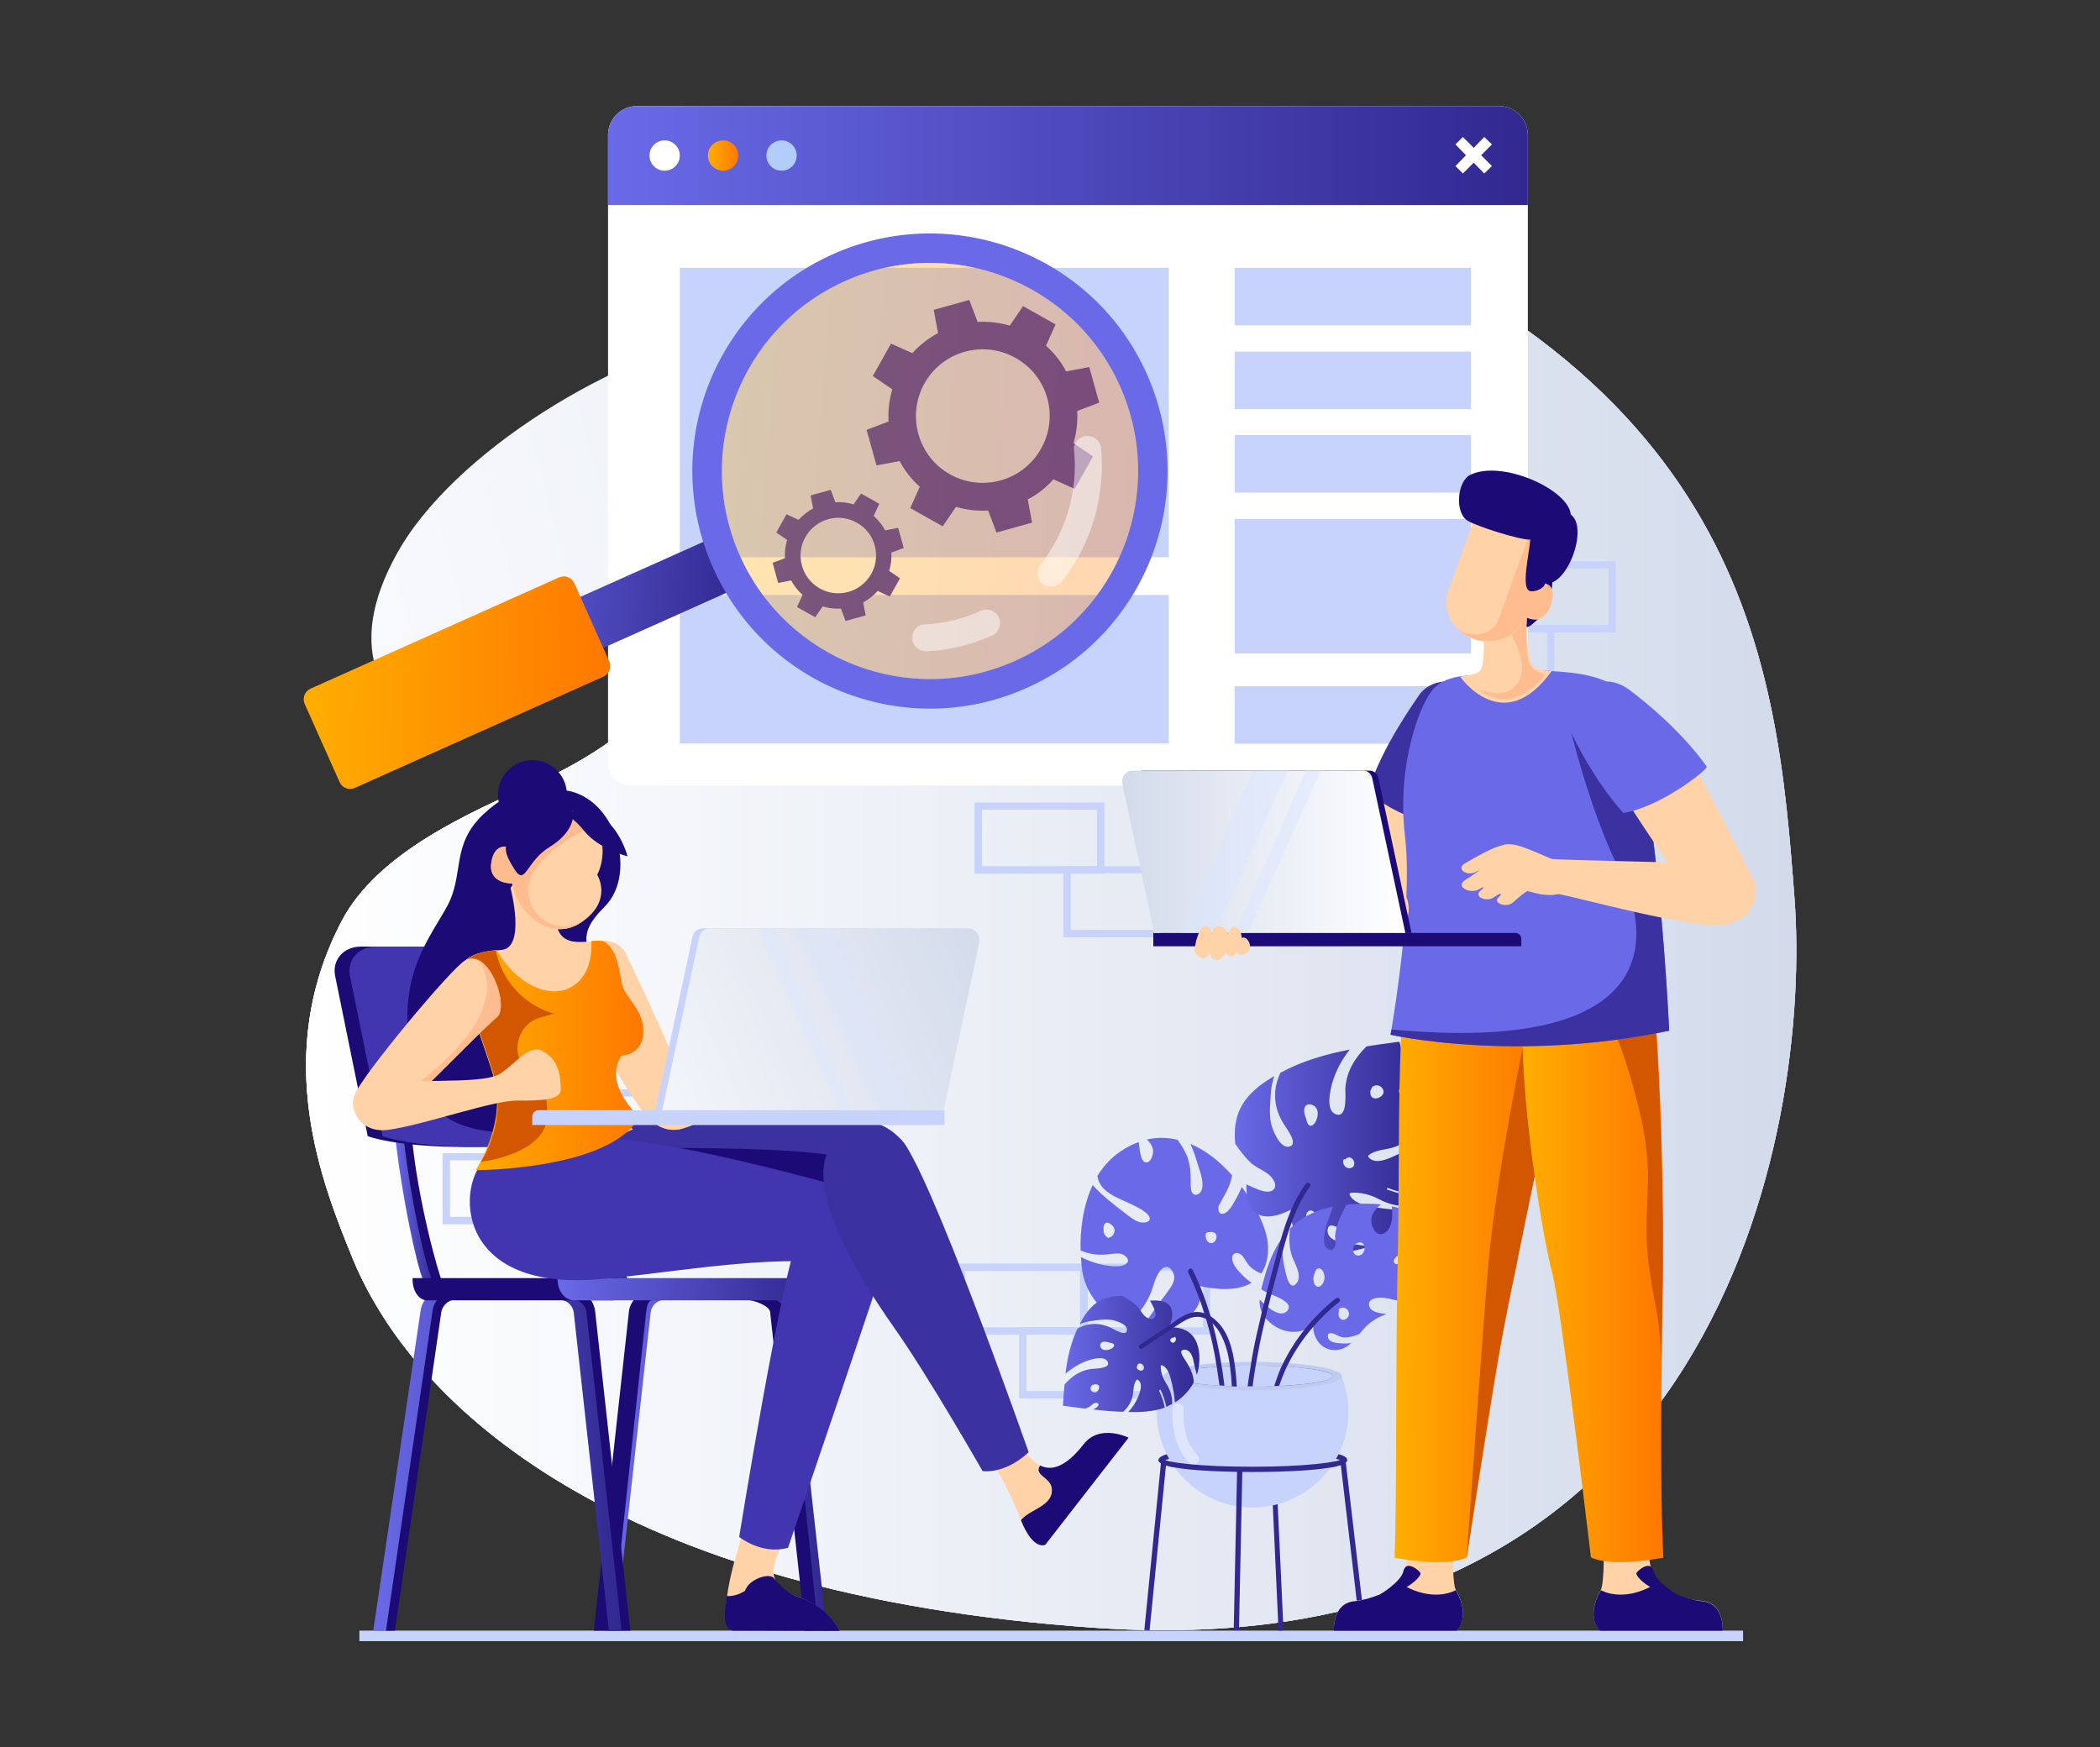 <?xml version="1.0" encoding="utf-8"?>
<!-- Generator: Adobe Illustrator 24.1.0, SVG Export Plug-In . SVG Version: 6.00 Build 0)  -->
<svg version="1.1" id="Layer_1" xmlns="http://www.w3.org/2000/svg" xmlns:xlink="http://www.w3.org/1999/xlink" x="0px" y="0px"
	 width="679px" height="565px" viewBox="0 0 679 565" style="enable-background:new 0 0 679 565;" xml:space="preserve">
<rect x="0" y="0" width="679" height="565" fill="#333333" stroke="none"/>
<style type="text/css">
	.st0{fill:url(#SVGID_1_);}
	.st1{fill:url(#SVGID_5_);}
	.st2{fill:#C8D3FB;}
	.st3{fill:#312890;}
	.st4{fill:#BFCBF1;}
	.st5{fill:#835F59;}
	.st6{opacity:0.42;fill:#FFFFFF;}
	.st7{fill:#6A6AE8;}
	.st8{fill:url(#SVGID_9_);}
	.st9{fill:url(#SVGID_10_);}
	.st10{fill:url(#SVGID_11_);}
	.st11{fill:#1C0A75;}
	.st12{fill:url(#SVGID_12_);}
	.st13{fill:url(#SVGID_13_);}
	.st14{fill:url(#SVGID_14_);}
	.st15{fill:#4135B0;}
	.st16{fill:url(#SVGID_15_);}
	.st17{fill:#3B31A1;}
	.st18{fill:#1C0A76;}
	.st19{fill:#FFD2A7;}
	.st20{fill:url(#SVGID_16_);}
	.st21{fill:#D35600;}
	.st22{fill:#FFBC8E;}
	.st23{fill:url(#SVGID_17_);}
	.st24{opacity:0.34;fill:#DAE7FF;}
	.st25{fill:#FFFFFF;}
	.st26{fill:url(#SVGID_18_);}
	.st27{fill:#B2CDFA;}
	.st28{fill:url(#SVGID_19_);}
	.st29{fill:url(#SVGID_20_);}
	.st30{fill:url(#SVGID_21_);}
	.st31{fill:url(#SVGID_22_);}
	.st32{opacity:0.5;fill:#DAE7FF;}
	.st33{fill:url(#SVGID_23_);}
	.st34{fill:url(#SVGID_24_);}
	.st35{opacity:0.3;fill:url(#SVGID_25_);}
	.st36{opacity:0.5;}
</style>
<g>
	<g>
		<g>
			<linearGradient id="SVGID_1_" gradientUnits="userSpaceOnUse" x1="91.421" y1="378.666" x2="771.252" y2="165.289">
				<stop  offset="0" style="stop-color:#FFFFFF"/>
				<stop  offset="1" style="stop-color:#D3DBEB"/>
			</linearGradient>
			<path class="st0" d="M110.5,297.8c-23,43.8-6.1,85.4,3.3,108.6c19.4,47.9,84.5,109.3,240.6,120c201,13.8,231.5-160.9,225.8-236.2
				c-5.7-75.3-14.4-174-179.3-228.9C235.9,6.4,300.6,197.1,173.7,253C151.1,263,122,275.9,110.5,297.8z"/>
			<g>
				<defs>
					<path id="SVGID_2_" d="M110.5,297.8c-23,43.8-6.1,85.4,3.3,108.6c19.4,47.9,84.5,109.3,240.6,120
						c201,13.8,231.5-160.9,225.8-236.2c-5.7-75.3-14.4-174-179.3-228.9C235.9,6.4,300.6,197.1,173.7,253
						C151.1,263,122,275.9,110.5,297.8z"/>
				</defs>
				<linearGradient id="SVGID_3_" gradientUnits="userSpaceOnUse" x1="98.951" y1="289.341" x2="580.84" y2="289.341">
					<stop  offset="0" style="stop-color:#FFFFFF"/>
					<stop  offset="1" style="stop-color:#D3DBEB"/>
				</linearGradient>
				<use xlink:href="#SVGID_2_"  style="overflow:visible;fill:url(#SVGID_3_);"/>
				<clipPath id="SVGID_4_">
					<use xlink:href="#SVGID_2_"  style="overflow:visible;"/>
				</clipPath>
			</g>
			<linearGradient id="SVGID_5_" gradientUnits="userSpaceOnUse" x1="15.407" y1="215.103" x2="636.497" y2="45.394">
				<stop  offset="0" style="stop-color:#FFFFFF"/>
				<stop  offset="1" style="stop-color:#D3DBEB"/>
			</linearGradient>
			<path class="st1" d="M122.4,218.4c1.9,4.5,6.1,7.6,10.9,8c18.9,1.8,46.1-6.1,74.2-41.5c31.4-39.5,65.9-80.3,32.1-77.1
				c-33.8,3.2-89.5,35.2-109.8,68.7C117.5,197.1,119.2,210.8,122.4,218.4z"/>
			<g>
				<defs>
					<path id="SVGID_6_" d="M110.5,297.8c-23,43.8-6.1,85.4,3.3,108.6c19.4,47.9,84.5,109.3,240.6,120
						c201,13.8,231.5-160.9,225.8-236.2c-5.7-75.3-14.4-174-179.3-228.9C235.9,6.4,300.6,197.1,173.7,253
						C151.1,263,122,275.9,110.5,297.8z"/>
				</defs>
				<linearGradient id="SVGID_7_" gradientUnits="userSpaceOnUse" x1="98.951" y1="289.341" x2="580.84" y2="289.341">
					<stop  offset="0" style="stop-color:#FFFFFF"/>
					<stop  offset="1" style="stop-color:#D3DBEB"/>
				</linearGradient>
				<use xlink:href="#SVGID_6_"  style="overflow:visible;fill:url(#SVGID_7_);"/>
				<clipPath id="SVGID_8_">
					<use xlink:href="#SVGID_6_"  style="overflow:visible;"/>
				</clipPath>
			</g>
		</g>
		<g>
			<rect x="116.2" y="527.3" class="st2" width="447.4" height="3.4"/>
		</g>
		<g>
			<g>
				<g>
					<g>
						<path class="st2" d="M213.8,375.3h-42v-23h42V375.3z M174.2,372.9h37.3v-18.3h-37.3V372.9z"/>
					</g>
					<g>
						<path class="st2" d="M185.1,395.9h-42v-23h42V395.9z M145.5,393.5h37.3v-18.3h-37.3V393.5z"/>
					</g>
				</g>
				<g>
					<g>
						<path class="st2" d="M317.5,177.4h-42v-23h42V177.4z M277.8,175.1h37.3v-18.3h-37.3V175.1z"/>
					</g>
				</g>
				<g>
					<g>
						<path class="st2" d="M391.3,431.6h-42v-23h42V431.6z M351.7,429.2h37.3V411h-37.3V429.2z"/>
					</g>
					<g>
						<path class="st2" d="M351.6,431.6h-42v-23h42V431.6z M312,429.2h37.2V411H312V429.2z"/>
					</g>
					<g>
						<path class="st2" d="M371.5,452.2h-42v-23h42V452.2z M331.9,449.8h37.3v-18.3h-37.3V449.8z"/>
					</g>
				</g>
			</g>
			<g>
				<g>
					<g>
						<path class="st2" d="M357.1,282.5h-42v-23h42V282.5z M317.5,280.1h37.2v-18.3h-37.2V280.1z"/>
					</g>
					<g>
						<path class="st2" d="M385.8,303.1h-42v-23h42V303.1z M346.2,300.7h37.3v-18.3h-37.3V300.7z"/>
					</g>
				</g>
				<g>
					<g>
						<path class="st2" d="M522.4,204.5h-42v-23h42V204.5z M482.8,202.1h37.3v-18.3h-37.3V202.1z"/>
					</g>
					<g>
						<path class="st2" d="M482.8,204.5h-42v-23h42V204.5z M443.2,202.1h37.2v-18.3h-37.2V202.1z"/>
					</g>
					<g>
						<path class="st2" d="M502.6,225.1h-42v-23h42V225.1z M463,222.7h37.3v-18.3H463V222.7z"/>
					</g>
				</g>
			</g>
		</g>
	</g>
	<g>
		<polygon class="st3" points="413.4,527.3 415,527.2 412.6,475.1 411,475.2 		"/>
		<path class="st3" d="M374.6,472.1c0-3.6,23.3-3.9,30.5-3.9c7.1,0,30.5,0.3,30.5,3.9c0,3.6-23.3,3.9-30.5,3.9
			C397.9,476,374.6,475.7,374.6,472.1z M405,470c-15.7,0-25.9,1.2-28.4,2.2c2.5,1,12.7,2.2,28.4,2.2c15.7,0,25.9-1.2,28.4-2.2
			C430.9,471.1,420.7,470,405,470z"/>
		<path class="st2" d="M433.8,445c1.4,3.6,2.2,7.5,2.2,11.5c0,17.1-13.9,31-31,31c-17.1,0-31-13.9-31-31c0-4.1,0.8-8,2.2-11.5H433.8
			z"/>
		<path class="st4" d="M376.3,445c0,2.5,12.9,4.6,28.8,4.6c15.9,0,28.8-2,28.8-4.6c0-2.5-12.9-4.6-28.8-4.6
			C389.2,440.4,376.3,442.5,376.3,445z"/>
		<path class="st5" d="M379.1,445c0,1.9,11.6,3.4,25.9,3.4c14.3,0,25.9-1.5,25.9-3.4c0-1.9-11.6-3.4-25.9-3.4
			C390.7,441.6,379.1,443.1,379.1,445z"/>
		<path class="st6" d="M379.1,455.5c0.1-2.3,3.7-2.3,3.6,0c-0.2,5.5,0.5,11,4.5,15.1c1.6,1.7-0.9,4.2-2.6,2.6
			C380,468.3,378.9,461.9,379.1,455.5z"/>
		<path class="st3" d="M405,476c7.1,0,30.5-0.3,30.5-3.9h-1.7c0-0.2,0.1-0.3,0.1-0.3c-1,1-11.6,2.5-28.9,2.5
			c-17.3,0-27.8-1.4-28.9-2.5c0,0,0.1,0.1,0.1,0.3h-1.7C374.6,475.7,397.9,476,405,476z"/>
		<polygon class="st3" points="439.8,527.2 441.5,527.1 435.1,472.6 433.4,472.7 		"/>
		<polygon class="st3" points="371.7,527.2 377.1,472.9 375.4,472.8 370,527.1 		"/>
		<polygon class="st3" points="400.6,527.2 401.7,475.2 400,475.1 398.9,527.2 		"/>
		<path class="st2" d="M379.1,445c0,1.4,6.2,2.5,15.2,3.1c0.5,0,1.1,0.1,1.6,0.1c0.8,0,1.5,0.1,2.3,0.1c0.5,0,1,0,1.6,0.1
			c1.2,0,2.4,0,3.6,0c0.5,0,1.1,0,1.6,0h0c2.4,0,4.7,0,6.9-0.1c0.6,0,1.1,0,1.6-0.1c10.1-0.5,17.4-1.7,17.4-3.2
			c0-1.3-6.1-2.5-14.8-3.1c-0.6,0-1.1-0.1-1.7-0.1c-2.6-0.1-5.4-0.2-8.4-0.2h-1.6c-1.8,0-3.5,0-5.2,0.1c-0.5,0-1,0-1.6,0.1
			c-0.9,0-1.7,0.1-2.6,0.1c-0.5,0-1.1,0.1-1.6,0.1C384.9,442.5,379.1,443.7,379.1,445z"/>
		<g>
			<g>
				<g>
					<path class="st7" d="M404.7,414.8c-1.1-0.7-2.2-1.6-3-2.5c-1.3-1.3-3.4-3.5-3.3-5.5c0-1.7,1.7-2,2.9-1.1c1,0.9,1.5,2.2,2.3,3.2
						c1,1.3,2.6,2.3,4.2,2.9c2.2-3.2,2.6-7.6,1.9-11.4c-0.9-4.4-3.8-10.7-8.2-16.6c-0.6,1.6-1.4,3.1-2,4.1c-0.8,1.4-2.1,4-3.7,4.5
						c-1.7,0.6-2-1-1.8-2.2c0-0.1,0-0.1,0-0.2c0,0,0,0,0,0c0-0.1,0.1-0.2,0.1-0.3c0-0.1,0.1-0.2,0.2-0.2c0.9-1.8,2-3.5,2.8-5.3
						c0.6-1.4,1-2.7,1.3-4.1c-3.8-4.3-8.4-8.1-13.5-10.2c1,2.2,1.8,4.6,2.4,6.7c0.7,2.2,2.5,6.8,0.8,9c-0.5,0.6-1.4,1-2.1,0.6
						c-1.2-0.7-1-3-1-4.1c0-2.6-0.1-4.9-0.9-7.4c-0.7-2.2-2-4.2-3.3-6.1c-3.2-0.8-6.6-0.9-10-0.1c1,0.9,1.8,2,2,3.3
						c0.2,1.2-0.5,4-2.1,4.1c-2.1,0.1-2.2-4.7-2.5-6.6c-1.9,0.7-3.8,1.6-5.7,2.9c-3.3,2.2-5.8,5-7.7,8.1c0,0.1,0.1,0.1,0.1,0.2
						c0.7,5.3,7.4,7.1,11.5,9.2c1.2,0.6,5.9,2.8,5.3,4.7c-0.3,1-2,1-2.8,0.9c-2-0.4-3.8-2-5.4-3.2c-3.6-2.8-7.2-5.5-10.2-8.9
						c-3.3,7.1-4.1,15.2-3.9,21.3c0.1,0,0.2-0.1,0.4,0c2.3,1,5,1.4,7.5,1.2c1.6-0.1,3.3-0.5,4.9-0.3c1.4,0.2,3.5,1.9,2,3.2
						c-1.3,1.2-4.2,0.9-5.8,0.7c-3.2-0.4-6.1-1.4-8.9-2.8c0.1,1.8,0.3,3.3,0.4,4.4c0.9,5.9,4.5,11.3,9.4,14.6c1.6,1.1,3.5,2,5.3,2.6
						c3.6-3.1,6.4-6.6,8-11.4c0.6-1.9,2-7.1,4.7-7c1.2,0.1,2,1.6,2.3,2.6c0.4,1.8-0.7,3.5-1.7,4.9c-1.4,2-3,3.9-4.4,6
						c-1.4,2-2.8,4-4.2,5.9c3.4,0.5,7,0.2,10.3-0.8c5.2-1.6,10.6-7,7.8-12.5C392.8,416.9,399.7,417.8,404.7,414.8z M358.9,400.1
						c-0.1,0-0.2,0-0.2,0c-0.1,0.2-0.4,0.3-0.6,0.1c-0.1-0.1-0.1-0.2-0.2-0.2c-0.6-0.3-0.9-1.1-1.1-1.7c0-0.1,0-0.3,0.1-0.3
						c-0.1-0.3-0.1-0.7-0.1-1c0-0.8,0.4-1.7,1.3-1.6c1.1,0.2,2.2,1.3,2.3,2.4C360.4,398.7,359.8,399.8,358.9,400.1z M392.8,401.4
						c-0.6,0.7-1.5,0.8-2.2,0.2c-0.7-0.7-0.9-1.8-0.7-2.7c0-0.2,0.1-0.2,0.3-0.3c0,0,0,0,0,0c0.8-0.3,1.9-0.4,2.7,0.2
						C393.6,399.5,393.4,400.7,392.8,401.4z"/>
				</g>
			</g>
		</g>
		<g>
			<g>
				<linearGradient id="SVGID_9_" gradientUnits="userSpaceOnUse" x1="399.051" y1="371.142" x2="458.913" y2="371.142">
					<stop  offset="0" style="stop-color:#6A6AE8"/>
					<stop  offset="1" style="stop-color:#312890"/>
				</linearGradient>
				<path class="st8" d="M448.9,384.2c2.8,1.1,5.8,1.8,8.7,2.1c1.7-5.7,1.4-11.9,0.8-17.9c-2.1,2.1-4.4,4-7.3,5.3
					c-2.4,1.1-6.5,3-8.6,0.5c-0.1-0.2-0.2-0.5,0-0.6c2.3-1.9,5.4-1.7,8.1-2.6c2.7-0.9,5.6-2.7,7.5-5c-0.1-0.5-0.1-1-0.2-1.5
					c-0.6-4.4-1.3-8.8-2.2-13.1c0,0.1-0.1,0.2-0.1,0.2c-0.4,0.8-1.1,2.4-2.1,2.5c-0.9,0.1-1.3-0.9-1.1-1.7c0.3-1.1,1.3-2,1.8-3
					c0.3-0.6,0.5-1.3,0.7-1.9c-0.7-3.4-1.5-6.9-2.3-10.3c-0.1-0.3-0.3-0.3-0.5-0.3c-3.4,0.5-6.9,0.9-10.3,1.5
					c-3.7,3.7-6.4,8-6.8,13.4c-0.1,1.5,0.8,9.6-2.8,8.6c-3.9-1-2-8.3-1.3-10.7c1.2-3.8,3.1-7.2,5.5-10.3c-7.8,1.5-15.4,3.7-22.4,7.5
					c-2.6,5.5-2.3,11.2,1.1,16.6c0.7,1.2,5.1,6.7,1.6,7.3c-2.9,0.5-5.2-5.3-5.7-7.4c-0.7-3.2-0.3-6.5-0.1-9.8c0.1-2,0.5-3.8,1.1-5.6
					c-0.1,0-0.2,0.1-0.2,0.1c-5.3,3.1-10.3,7.2-11.9,13.4c-0.7,2.7-0.8,5.6-0.5,8.4c1.4,2,2.8,3.9,4.5,5.6c1.7,1.8,3.8,2.5,5.8,3.9
					c1.4,0.9,3.9,3.9,1.8,5.5c-1.7,1.2-4.9-0.3-6.5-1c-0.7-0.3-1.3-0.6-2-0.9c-0.3,16.8,14.3,8.1,14.3,8.2
					c-0.1,15.4,15.6,15.5,25.2,11.9c-1-0.2-1.9-0.4-2.9-0.5c-1.9-0.3-3.9-0.4-5.8-0.8c-2.1-0.4-5-1.7-4.5-4.4
					c0.4-2.3,3.3-0.4,4.4,0.2c3.8,2.1,8.1,4,12.5,3.7c0.5-0.3,0.9-0.6,1.4-0.9c3.3-2.4,6.1-5.5,8.1-9c-3.7-0.1-7.4-0.4-11.1-1
					c-2.7-0.5-6.9-1.2-8.2-4c-0.1-0.3,0-0.6,0.4-0.7c3.2-0.2,6.3,0.6,9.1,2.1c3.4,1.8,6.9,2.5,10.5,2.1c0.4-0.9,0.8-1.8,1.1-2.8
					c0-0.1,0-0.1,0.1-0.2c-3-0.4-5.9-1.1-8.7-2.1C448.2,384.9,448.4,384,448.9,384.2z M443.1,352.7c0-0.2,0.1-0.2,0.2-0.3
					c0.1-0.7,0.6-1.3,1.5-1.4c2-0.3,3.5,2.1,1.8,3.5c-0.7,0.5-1.6,0.9-2.4,0.6C443.1,354.8,443,353.7,443.1,352.7z M424.3,393.9
					c-0.6,0.5-1.4,0.6-2.1,0.1c-0.3-0.2-0.1-0.5,0.1-0.6c0-0.6,0.2-1.2,0.6-1.6c0.6-0.6,1.5-0.4,2,0.2
					C425.2,392.7,424.8,393.4,424.3,393.9z M426,360.9c-0.2,1-0.7,2.5-1.7,3c-1.2,0.6-1.7-0.9-1.9-1.8c0-0.1,0-0.1,0-0.2
					c-0.5-1-0.8-2.2-0.7-3.2c0.2-1.6,1.7-2,3-1.2C426,358.2,426.2,359.7,426,360.9z M437.6,377.2c-0.5,0.6-1.4,0.7-2.1,0.4
					c-0.9-0.4-1.3-1.4-1.2-2.3c0-0.4,0.4-0.5,0.7-0.4c0.6-0.7,1.5-0.9,2.2-0.2C437.8,375.2,438.2,376.4,437.6,377.2z"/>
			</g>
		</g>
		<g>
			<g>
				<linearGradient id="SVGID_10_" gradientUnits="userSpaceOnUse" x1="343.732" y1="437.856" x2="387.943" y2="437.856">
					<stop  offset="0" style="stop-color:#6A6AE8"/>
					<stop  offset="1" style="stop-color:#312890"/>
				</linearGradient>
				<path class="st9" d="M374.8,449.8c0.8,1.7,1.5,3.5,1.8,5.4c-3.7,1.3-7.8,1.5-11.8,1.4c1.3-1.4,2.4-3,3.2-4.9
					c0.6-1.6,1.7-4.3-0.1-5.5c-0.1-0.1-0.3-0.1-0.4,0c-1.2,1.6-0.9,3.5-1.3,5.3c-0.4,1.8-1.5,3.7-3,5c-0.3,0-0.7,0-1,0
					c-2.9-0.1-5.9-0.4-8.8-0.7c0.1,0,0.1-0.1,0.2-0.1c0.5-0.3,1.5-0.8,1.6-1.4c0.1-0.6-0.7-0.8-1.2-0.6c-0.7,0.2-1.2,0.9-1.9,1.3
					c-0.4,0.2-0.8,0.4-1.3,0.5c-2.3-0.3-4.6-0.6-6.9-0.9c-0.2,0-0.2-0.2-0.2-0.3c0.1-2.2,0.3-4.4,0.5-6.6c2.3-2.6,5-4.5,8.5-5
					c1-0.2,6.4,0,5.5-2.2c-0.9-2.4-5.6-0.9-7.1-0.3c-2.5,0.9-4.6,2.4-6.6,4c0.6-5,1.7-10,3.9-14.6c3.5-1.9,7.3-2,11.1-0.1
					c0.8,0.4,4.7,2.9,4.9,0.6c0.2-1.9-3.7-3.1-5.2-3.3c-2.2-0.3-4.3,0.1-6.5,0.4c-1.3,0.2-2.5,0.5-3.6,1c0-0.1,0.1-0.1,0.1-0.2
					c1.8-3.5,4.3-6.9,8.3-8.2c1.8-0.6,3.7-0.8,5.5-0.7c1.4,0.8,2.7,1.6,3.9,2.6c1.2,1,1.9,2.2,2.8,3.4c0.7,0.9,2.8,2.3,3.7,0.8
					c0.7-1.1-0.4-3.1-0.9-4.1c-0.2-0.4-0.4-0.8-0.7-1.2c11.1-1,6.1,8.7,6.1,8.7c10.2-0.8,11,9.1,9.1,15.3c-0.2-0.6-0.3-1.2-0.5-1.8
					c-0.3-1.2-0.5-2.4-0.8-3.6c-0.4-1.3-1.4-3.1-3.1-2.7c-1.5,0.3-0.1,2.1,0.3,2.8c1.5,2.3,3,4.9,3.1,7.7c-0.2,0.3-0.3,0.6-0.5,0.9
					c-1.4,2.2-3.3,4.2-5.6,5.6c-0.2-2.3-0.6-4.7-1.2-7c-0.4-1.7-1.1-4.3-3-5c-0.2-0.1-0.4,0-0.4,0.3c0,2,0.7,3.9,1.8,5.6
					c1.3,2.1,2,4.2,1.9,6.6c-0.6,0.3-1.2,0.6-1.8,0.9c0,0-0.1,0-0.1,0c-0.4-1.9-1-3.7-1.8-5.4C375.2,449.3,374.7,449.5,374.8,449.8z
					 M353.7,447.7c-0.1,0-0.2,0.1-0.2,0.1c-0.5,0.1-0.8,0.5-0.9,1c-0.1,1.3,1.6,2.1,2.4,0.9c0.3-0.4,0.5-1.1,0.3-1.6
					C355,447.6,354.3,447.6,353.7,447.7z M380,433.7c0.3-0.4,0.3-0.9,0-1.3c-0.2-0.2-0.3-0.1-0.4,0.1c-0.4,0-0.8,0.2-1,0.4
					c-0.4,0.4-0.2,1,0.3,1.2C379.3,434.4,379.8,434.1,380,433.7z M358.3,436.5c0.7-0.2,1.6-0.5,1.9-1.2c0.3-0.8-0.7-1-1.3-1.1
					c0,0-0.1,0-0.1,0c-0.7-0.3-1.5-0.4-2.1-0.3c-1,0.2-1.2,1.2-0.7,2C356.5,436.6,357.5,436.7,358.3,436.5z M369.6,443
					c0.4-0.4,0.4-0.9,0.1-1.4c-0.3-0.6-1-0.8-1.6-0.6c-0.2,0-0.3,0.3-0.2,0.4c-0.4,0.4-0.5,1,0,1.4
					C368.3,443.2,369.1,443.4,369.6,443z"/>
			</g>
		</g>
		<g>
			<g>
				<path class="st7" d="M462.8,413.9c-1-0.1-2.1-0.1-3.1-0.2c-2.1-0.2-5,0.2-6.7-1.2c-0.2-0.2-0.3-0.5,0-0.7
					c3.2-2.7,6.8,0.3,10.2,0.4c0.4-2.7,0.4-5.5,0.2-7.8c-0.2-2-0.6-3.9-1.3-5.6c-1.9,2.6-3.6,5.4-6.1,7.5c-1,0.8-3.6,3.2-4.9,2.3
					c-1.5-1.1,1.1-2.8,1.9-3.3c3.2-2.1,6.3-4.2,8.8-7.3c-1.2-2.5-3.1-4.6-5.8-5.9c-1.9-0.9-3.9-1.6-6-2c0.5,3.2,0,8.1-3,8.9
					c-2.1,0.6-3.4-1.9-3.6-3.9c-0.2-2.3,1.3-4.3,3.1-5.6c-3.2-0.4-6.5-0.3-9.5-0.1c-0.6,0-1.1,0.1-1.7,0.2c0,0.1,0,0.1-0.1,0.2
					c-1.5,2.9-3.2,6.3-3.5,9.6c-0.1,1.2,0.4,2.9-0.2,4c-1,1.8-3,0.3-3.3-1.2c-0.5-2.7,0.7-6.1,1.6-8.7c0.4-1.1,0.8-2.2,1.2-3.3
					c-3.8,0.8-7.6,2.1-10.9,4.5c-1.1,0.8-2.1,1.7-3,2.6c-0.4,3.3-0.3,6.6,0.9,9.6c0.9,2.1,3.3,6.2,0.9,8.4c-1.6,1.5-2.6-1.4-2.9-2.6
					c-1.1-3.8-1.5-8-1.7-12c-1.7,2.4-3,5.1-4,7.8c-1,2.7-1.8,5.6-2.5,8.4c2,1.4,4.4,2,6.6,3.2c1,0.6,3,1.8,2.1,3.4
					c-2,3.2-6.6-0.5-9.2-3.3c-0.2,2.6,0.6,4.7,2.4,6.6c3.9,4.1,10.1,5.4,14.9,1.7c-0.2,4.8,3.4,8.7,8,8c1.7-0.2,3.1-1.1,4.3-2.2
					c-1.1,0.1-2.2,0.2-3.2,0.1c-1.4-0.1-3.8-0.2-4.3-1.8c-0.5-1.6,0.9-1.7,1.9-1.3c1.3,0.5,2.1,1.2,3.5,1.2c1.6,0,3.2-0.5,4.7-1.1
					c1.7-2.1,3.4-3.9,5.9-5.2c0.9-0.5,1.9-0.9,2.9-1.3c-1.9-0.2-4.8-0.5-5.5-2.3c-1.1-3,3.4-3.2,5-2.9c2,0.3,4,1,6,1.1
					c1.8,0.1,3.5-0.1,5.1-0.6c0.3-0.2,0.7-0.5,1-0.8C461.3,417.9,462.2,416,462.8,413.9z M426.2,416.1c-0.9,0-1.4-1.1-1.5-2
					c-0.1-0.8,0-1.6,0.4-2.3c0-0.1,0-0.1,0-0.2c0.2-0.6,0.5-1.3,1.1-1.4c0.5-0.1,0.9,0.1,1.2,0.4c0.7,0.8,1,2.1,0.8,3.1
					C428.1,414.6,427.3,416.1,426.2,416.1z M437.7,405.1c-0.5-1-0.1-2.2,0.7-2.9c0.1-0.1,0.2-0.1,0.3-0.1c0.8-0.6,1.8-0.5,2.3,0.5
					c0.5,1.1,0.1,2.4-0.8,3.1C439.2,406.3,438.1,406,437.7,405.1z M435.9,425.8c-0.6,1-1.9,1.4-2.6,0.5c-0.6-0.6-0.6-1.6-0.3-2.4
					c-0.2-0.2-0.2-0.4,0-0.6C434.5,421.9,437,423.9,435.9,425.8z"/>
			</g>
		</g>
		<g>
			<path class="st3" d="M412,448.2c0.6,0,1.1,0,1.6-0.1c0.6-1.7,1.2-3.3,1.9-4.9c0.2-0.4,0.4-0.9,0.6-1.3c4-8.2,9.8-15.2,16.9-20.9
				c0.8-0.6-0.3-1.8-1.1-1.1c-7.3,5.8-13.2,13-17.2,21.3c-0.1,0.2-0.2,0.4-0.3,0.6C413.4,443.9,412.7,446.1,412,448.2z"/>
		</g>
		<g>
			<path class="st3" d="M403.4,448.3c0.5,0,1.1,0,1.6,0c0.3-2.2,0.6-4.5,1-6.7c0.7-3.9,1.4-7.7,2.3-11.6c1.8-8.1,4-16.1,6.1-24.1
				c2.1-7.8,4.4-15.6,9.2-22.3c0.6-0.8-0.8-1.6-1.4-0.8c-4.6,6.4-7,13.8-9,21.4c-2.4,8.9-4.8,17.9-6.8,27c-0.8,3.5-1.5,7-2,10.5
				C404,443.9,403.7,446.1,403.4,448.3z"/>
		</g>
		<g>
			<path class="st3" d="M384.2,411.5c2.1,4.3,3.8,8.7,5.2,13.2c0.2,0.6,0.4,1.3,0.6,1.9h0c1.5,5,2.6,10.2,3.4,15.3
				c0.3,2,0.6,4.1,0.9,6.1c0.5,0,1.1,0.1,1.6,0.1c-0.3-2.1-0.5-4.2-0.9-6.3c-0.7-4.6-1.7-9.2-2.9-13.7c-0.2-0.8-0.5-1.7-0.7-2.5
				c-1.5-5.1-3.4-10.1-5.8-15C385.2,409.7,383.8,410.5,384.2,411.5z"/>
		</g>
		<g>
			<path class="st3" d="M369.3,436.1c4.2-2.8,8.3-5.6,12.5-8.3c2.3-1.5,4.6-2.6,7.5-1.6c0.3,0.1,0.5,0.2,0.8,0.4
				c0.8,0.4,1.5,0.9,2.1,1.5c0.8,0.8,1.5,1.7,2.1,2.7c1.9,3.2,2.9,7,3.4,11c0.3,2.1,0.5,4.3,0.6,6.5c0.5,0,1,0,1.6,0.1
				c-0.1-2.2-0.3-4.4-0.6-6.6c-0.7-5.5-2.1-10.7-5.6-14.3c-0.7-0.7-1.4-1.3-2.2-1.8c-0.6-0.4-1.3-0.7-2-1c-1.7-0.6-3.5-0.6-5.3,0.1
				c-2.4,0.9-4.7,2.8-6.8,4.2c-2.9,1.9-5.8,3.9-8.7,5.8C367.7,435.4,368.5,436.7,369.3,436.1z"/>
		</g>
	</g>
	<g>
		<g>
			<g>
				<g>
					
						<linearGradient id="SVGID_11_" gradientUnits="userSpaceOnUse" x1="281.532" y1="472.391" x2="352.683" y2="472.391" gradientTransform="matrix(1 0 0 1 -85.371 0)">
						<stop  offset="0" style="stop-color:#6A6AE8"/>
						<stop  offset="1" style="stop-color:#312890"/>
					</linearGradient>
					<path class="st10" d="M214.6,417.5h34.2c3.4,0,6.5,2.8,7,6.3l11.5,103.6h-2.9L253,424.2c-0.3-2-2.2-3.8-4.2-3.8h-34.2
						c-2,0-3.9,1.7-4.2,3.8L199,527.3h-2.9l11.5-103.6C208.1,420.3,211.2,417.5,214.6,417.5z"/>
				</g>
				<g>
					<path class="st11" d="M210.5,417.5l31.9,0.1c3.4,0,11,2.7,11.5,6.2l10.7,103.6h-4.2L249,424.2c-0.3-2-5.3-3.8-7.3-3.8l-30.4,0
						c-2,0-2.1,2.1-2.4,4.1l-11,102.8h-5.9l11.4-103.6C204,420.3,207.2,417.5,210.5,417.5z"/>
				</g>
			</g>
		</g>
		<g>
			<g>
				<g>
					
						<linearGradient id="SVGID_12_" gradientUnits="userSpaceOnUse" x1="206.073" y1="472.289" x2="286.444" y2="472.289" gradientTransform="matrix(1 0 0 1 -85.371 0)">
						<stop  offset="0" style="stop-color:#6A6AE8"/>
						<stop  offset="1" style="stop-color:#312890"/>
					</linearGradient>
					<path class="st12" d="M143,417.3h39.1c3.4,0,7.8,2.9,8.3,6.5l10.7,103.6h-4.2l-11.4-103.1c-0.3-2.1-2.2-3.9-4.2-3.9h-37.4
						c-2,0-1.1,1.3-1.4,3.5L126,527.3h-5.3L136,423.8C136.5,420.2,139.7,417.3,143,417.3z"/>
				</g>
				<g>
					<path class="st11" d="M147.1,417.3h38.3c3.4,0,6.5,2.9,7,6.5l11.4,103.5H201l-11.4-103.1c-0.3-2.1-2.2-3.9-4.2-3.9h-38.3
						c-2,0-4,1.8-4.4,3.9l-15,103.1h-2.9l15.1-103.7C140.5,420.1,143.8,417.3,147.1,417.3z"/>
				</g>
			</g>
		</g>
		<g>
			<g>
				
					<linearGradient id="SVGID_13_" gradientUnits="userSpaceOnUse" x1="212.807" y1="389.518" x2="226.146" y2="389.518" gradientTransform="matrix(1 0 0 1 -85.371 0)">
					<stop  offset="0" style="stop-color:#6A6AE8"/>
					<stop  offset="1" style="stop-color:#312890"/>
				</linearGradient>
				<path class="st13" d="M140.8,414.2h-3.9c-2.4-5.6-6.7-26.9-8.7-43.1c-0.2-1.9-0.4-3.5-0.6-4.3l-0.2-1.5l2.8-0.5
					C132.9,381.8,140.2,413.5,140.8,414.2z"/>
			</g>
			<g>
				<path class="st11" d="M142.9,414.2h-3c-2.6-5.3-7-26.7-9.1-43.6c-0.2-1.9-0.4-3.4-0.6-4.2l2.8-0.5
					C134.9,388.3,142.2,413.3,142.9,414.2z"/>
			</g>
		</g>
		<g>
			<g>
				<path class="st11" d="M191.5,370.2c0.6,4.7,4.7,26.9,6.1,33.7c1.1,5.5,2.1,8.6,2.8,10.3h-2.9c-2.4-6-6.7-27.4-8.8-43.6
					c-0.2-1.7-0.8-5.2-0.8-5.2l2.8-0.5C190.8,364.9,191.3,368.5,191.5,370.2z"/>
			</g>
			<g>
				
					<linearGradient id="SVGID_14_" gradientUnits="userSpaceOnUse" x1="276.148" y1="390.038" x2="288.532" y2="390.038" gradientTransform="matrix(1 0 0 1 -85.371 0)">
					<stop  offset="0" style="stop-color:#6A6AE8"/>
					<stop  offset="1" style="stop-color:#312890"/>
				</linearGradient>
				<path class="st14" d="M203.2,414.2h-3c-2.5-5.4-6.8-26.9-8.9-43.5c-0.2-1.9-0.4-3.5-0.6-4.3l2.8-0.5
					C196.7,398,202.5,413,203.2,414.2z"/>
			</g>
		</g>
		<path class="st11" d="M116.7,306.1h57.3c5.4,0,10.5,4.2,11.3,9.2l7.5,52.1c0,0-18.5,3.5-41.8,3.5c-23.3,0-32.1-3.5-32.1-3.5
			l-10.6-52.1C107.5,310.2,111.2,306.1,116.7,306.1z"/>
		<path class="st15" d="M121.5,306.1h57.3c5.4,0,10.5,4.2,11.3,9.2l10.6,52.1c0,0-21.6,3.5-44.9,3.5c-23.3,0-32.1-3.5-32.1-3.5
			l-10.6-52.1C112.3,310.2,116.1,306.1,121.5,306.1z"/>
		<g>
			<path class="st11" d="M202.7,413.3c0,0.2,0,0.3,0,0.5c0,3.7-2.1,6.7-4.7,6.7h-59.9c-2.6,0-4.7-3-4.7-6.7c0-0.2,0-0.3,0-0.5H202.7
				z"/>
		</g>
		<g>
			
				<linearGradient id="SVGID_15_" gradientUnits="userSpaceOnUse" x1="265.732" y1="416.853" x2="346.737" y2="416.853" gradientTransform="matrix(1 0 0 1 -85.371 0)">
				<stop  offset="0" style="stop-color:#6A6AE8"/>
				<stop  offset="1" style="stop-color:#312890"/>
			</linearGradient>
			<path class="st16" d="M261.3,413.3c0,0.2,0,0.3,0,0.5c0,3.7-2.4,6.7-5.3,6.7h-70.4c-2.9,0-5.3-3-5.3-6.7c0-0.2,0-0.3,0-0.5H261.3
				z"/>
		</g>
	</g>
	<g>
		<path class="st17" d="M185.4,361.6c32.1-0.6,93.1,0.6,96.9,1.4c9.2,1.8,21.4,16.7,3.6,25.2c-14.9,7.1-106.4,41.5-119.2-0.3
			C161.9,372.6,175.6,361.8,185.4,361.6z"/>
		<path class="st18" d="M276.2,376.1c1.2,1.4,14.4,9.8,9.7,12c-14.9,7.1-106.4,41.5-119.2-0.3c-2-6.6-0.6-12.4,2.4-16.8
			C173.2,372.3,269.7,368.6,276.2,376.1z"/>
		<path class="st15" d="M191.8,413.8c19.5-1.3,51.7-7.6,75.3-5.6c23.6,2.1,19.6-20.7,3.9-24.8c-16.3-4.3-48.9-13.1-70.9-15
			c-22-1.9-30.8,0.1-41.5,5.4C148,379,144.3,416.9,191.8,413.8z"/>
		<path class="st18" d="M161.6,253.4c-2,5.8,1.2,12.2,7,14.1c5.8,2,12.2-1.2,14.1-7c2-5.8-1.2-12.2-7-14.1
			C169.9,244.4,163.6,247.6,161.6,253.4z"/>
		<path class="st18" d="M181.1,255.4c-6.3-0.3-14.2-2.1-24.8,7.9c-10.6,10-6.1,19.4-11.7,29.7c-5.6,10.3-15.1,21.2-12.4,43.3
			c2.3,18.5,8.7,31.6,39,29.8c30.3-1.9,29.4-36.7,24.4-47.9c-5-11.2-10.5-14.7-0.1-25C206.6,282.1,198.6,256.2,181.1,255.4z"/>
		<path class="st19" d="M185.6,315.8c1.6,11.2,18.4,39.9,24,45.7c5.8,6.1,15,4.8,14.5-2.4c-0.4-6.1-20.2-47.6-21.9-51
			C198.5,300.9,184,303.8,185.6,315.8z"/>
		<path class="st19" d="M165.1,287.3c0,0,5.1,19.4-3.1,19.9c-4.5,0.3-10.8,1.2-12.6,4.9c-1.4,2.9,0.8,7.7,2.9,14
			c5.2,16,7.2,20.2,8,24.9c2.4,14-4.9,24.9-4.9,24.9s26,1.1,49.3-10.8c0,0-8.1-3.7-8.1-12c0-3.6,2-8.7,4.2-11.6c0,0,6.7-0.1,7.1-7.3
			c0.4-7.1-5.6-11.4-6.7-15.2c-1.1-3.8-1.2-11.1-5.6-14.2c-3.2-2.2-15.8,4.5-15.9-8.6C179.7,283,166.1,283.1,165.1,287.3z"/>
		
			<linearGradient id="SVGID_16_" gradientUnits="userSpaceOnUse" x1="234.693" y1="341.291" x2="293.358" y2="341.291" gradientTransform="matrix(1 0 0 1 -85.371 0)">
			<stop  offset="0" style="stop-color:#FFAE00"/>
			<stop  offset="1" style="stop-color:#FF7800"/>
		</linearGradient>
		<path class="st20" d="M153.8,378.4c0,0,43.5,0,52.9-17.2c0,0-11.9-10.6-5.8-19.8c0,0,6.7-0.1,7.1-7.3c0.4-7.2-5.6-11.4-6.7-15.2
			c-1.1-3.8-1.2-11.1-5.6-14.2c-0.9-0.6-2.6-0.6-4.5-0.4c0.4,6.7-1.9,12.5-6.7,15c-7.4,3.9-18-1.5-23.9-12.1
			c-4.3,0.4-9.5,1.5-11.2,4.8c-1.4,2.9,10.1,34.2,10.9,38.8C162.8,364.9,153.8,378.4,153.8,378.4z"/>
		<path class="st21" d="M155.5,375.7c0,0,21.5-2.4,21.5-15.3c0-2.9-1.1-11.6-1.1-11.6c-3.6-0.6-6.9-3.1-8.1-6.8
			c-1.7-5.1,1.2-11.3,6.6-12.9l4.7-1.3c-8.6-2.5-15.7-9.2-18.3-18.4c-0.2-0.7-0.4-1.4-0.5-2.1c-4.2,0.4-9.2,1.6-10.7,4.8
			c-1.4,2.9,0.8,7.7,2.9,14c5.2,16,7.2,20.2,8,24.9C162.8,364.9,155.5,375.7,155.5,375.7z"/>
		<path class="st19" d="M160.7,328.9c-6.5,5.6-29.4,29.5-34.5,33.5c-6.3,4.9-13.8-1.3-11.6-8.2c1.9-5.8,31.6-41.5,35.9-43.7
			C158.1,306.5,164.8,325.4,160.7,328.9z"/>
		<path class="st22" d="M125.9,359.2c1.8-1.7,3.5-3.5,5.3-5.2c3.5-3.4,7.4-6.3,11-9.6c7-6.4,16.2-16.5,15.2-26.7
			c-0.3-2.8-1.2-5.2-2.7-7.2c5.6,2.7,9.3,15.6,6,18.4c-6.5,5.6-27,26.8-32.1,30.8c-1.8,1.4-3.9,2-5.8,2.1
			C123.8,361,124.9,360.1,125.9,359.2z"/>
		<path class="st19" d="M194.4,271.1c0,0,1.6,6-1.3,11.8c0,0,5.2,8.2-4.9,15.2c-10.1,7-20.9-2.9-22.6-12.4c0,0-7.7,0.2-6.7-6.6
			c1-6.8,5.4-5.9,9.6-3.9c0,0,10.2-14.3,15.6-13.2C189.4,263,193.4,264.6,194.4,271.1z"/>
		<path class="st22" d="M158.8,279.1c1-6.8,5.4-5.9,9.6-3.9c0,0,10.2-14.3,15.6-13.2c4.3,0.8,7.8,2.1,9.5,5.9
			c-3.3-1.9-19.7,8.5-22.2,16.8c-2.5,8.5,5,16.3,13.4,14.7c1-0.2,2-0.5,2.9-0.9c-9.9,6.2-20.3-3.4-22-12.8
			C165.6,285.6,157.9,285.9,158.8,279.1z"/>
		<path class="st19" d="M118.4,351.1c11.2-2.9,37.4,0,43.3-3.9c5.9-3.9,9.6-10,14.2-7.1c4.7,3,5.4,7.4,5.4,12.3
			c0,3.2-6.1,3.6-14.1,3.5c-8-0.1-30.4,8-42,9.5C113.7,366.7,110.8,353,118.4,351.1z"/>
		<path class="st19" d="M211.3,351c10.1-5.7,43.2-9.3,47.9-14.6c4.7-5.2,3.9-11,11.1-9.7c7.3,1.3,8.9,3.5,10.1,8.3
			c1.2,4.7-5.7,7.3-13.6,8.3c-7.9,1-36.3,18.9-45.6,21.5C210,368.1,204.5,354.9,211.3,351z"/>
		<path class="st18" d="M181.1,263.3c0,0,2.8-0.8,7.7,5.3c4.9,6.1,14.1,8.3,14.1,8.3S197.8,256.8,181.1,263.3z"/>
		<path class="st18" d="M184.6,261.1c1.7,2.5,0.6,8.2-6.9,12.8c-7.6,4.6-7.8,12.8-11.3,7.3c-3.4-5.5-3.3-6.2-2.1-12
			C165.5,263.5,180.8,255.7,184.6,261.1z"/>
		<g>
			<g>
				<rect x="214.1" y="359" class="st2" width="91.3" height="4.8"/>
				<path class="st2" d="M214.1,363.8h-42v-2.7c0-1.2,0.9-2.1,2.1-2.1h39.9V363.8z"/>
			</g>
			<g>
				<path class="st2" d="M302.9,359h-91l12-56c0.3-1.6,1.7-2.8,3.3-2.8h81.9c3.3,0,5.7,3.2,4.9,6.6L302.9,359z"/>
				
					<linearGradient id="SVGID_17_" gradientUnits="userSpaceOnUse" x1="1075.675" y1="305.943" x2="1224.473" y2="372.33" gradientTransform="matrix(-1 0 0 1 1395.471 0)">
					<stop  offset="0" style="stop-color:#D3DBEB"/>
					<stop  offset="1" style="stop-color:#FFFFFF"/>
				</linearGradient>
				<path class="st23" d="M305.1,359h-91l12-56c0.3-1.6,1.7-2.8,3.3-2.8H313c2.4,0,4.1,2.3,3.6,4.8L305.1,359z"/>
			</g>
			<polygon class="st24" points="269.4,300.2 295,359 283.3,359 256.7,300.2 			"/>
			<polygon class="st24" points="250.2,300.2 275.8,359 271.3,359 244.7,300.2 			"/>
		</g>
		<g>
			<path class="st19" d="M258.1,516.4c-15-5.4-4.8-15.3-2.1-23.9l-13.8-2.8c0,0-6.6,18.3-7.3,28.4c-0.6,10.1,2.2,9.1,2.2,9.1
				l34.3,0.1C271.5,527.3,268.1,519.9,258.1,516.4z"/>
			<path class="st18" d="M258.1,516.4c-3-1-5.6-3.2-7.8-6c-1.4-2-8.2,0.2-9.4,4c0,0-2.8,2-6,1.7c0,0.7,0,1.3-0.1,1.9
				c-1.8,9.7,2.4,9.3,2.4,9.3l34.3,0.1C271.5,527.3,268.2,519.7,258.1,516.4z"/>
		</g>
		<path class="st15" d="M258.5,399.2c-5.4,10.3-19.5,97.8-19.5,97.8s7.3,5.9,15.8,3.5c0,0,31.2-91.2,32.7-97.4
			C288.7,398,267.3,382.2,258.5,399.2z"/>
		<g>
			<path class="st19" d="M317.2,466.7l10-5.6c4.9,12,12,20.4,23.2,6c5.2-6.7,14.5-2.1,14.5-2.1L338,499.5c0,0-4.1,2.4-8.3-8.9
				C325.1,478.4,317.2,466.7,317.2,466.7z"/>
			<path class="st18" d="M340.1,481.4c-0.3-3.7-6-4.3-3.8-7.5c3.8,1.9,8.4,0.4,14.1-6.9c5.2-6.7,14.5-2.1,14.5-2.1L338,499.5
				c0,0-3.8,2.2-7.9-7.9C332.9,488,340.6,487.1,340.1,481.4z"/>
		</g>
		<path class="st17" d="M289.3,429.6c11,15.6,28.4,46.1,28.4,46.1s7.1,1.2,14.9-6.1c0,0-33-94.1-41.5-101.3
			C283.2,361.6,240.4,360,289.3,429.6z"/>
	</g>
	<g>
		<g>
			<g>
				<path class="st25" d="M494,43.6v203.1c0,4-3.3,7.3-7.3,7.3H203.9c-4,0-7.3-3.3-7.3-7.3V43.6c0-5.1,4.2-9.3,9.3-9.3h278.8
					C489.8,34.3,494,38.5,494,43.6z"/>
			</g>
			<g>
				<linearGradient id="SVGID_18_" gradientUnits="userSpaceOnUse" x1="196.649" y1="50.327" x2="493.962" y2="50.327">
					<stop  offset="0" style="stop-color:#6A6AE8"/>
					<stop  offset="1" style="stop-color:#312890"/>
				</linearGradient>
				<path class="st26" d="M494,66.3H196.6V43.6c0-5.1,4.2-9.3,9.3-9.3h278.8c5.1,0,9.3,4.2,9.3,9.3V66.3z"/>
			</g>
			<g>
				<path class="st27" d="M247.8,50.3c0-2.7,2.2-4.9,4.9-4.9c2.7,0,4.9,2.2,4.9,4.9c0,2.7-2.2,4.9-4.9,4.9
					C250,55.2,247.8,53,247.8,50.3z"/>
				<linearGradient id="SVGID_19_" gradientUnits="userSpaceOnUse" x1="228.894" y1="50.328" x2="238.714" y2="50.328">
					<stop  offset="0" style="stop-color:#FFAE00"/>
					<stop  offset="1" style="stop-color:#FF7800"/>
				</linearGradient>
				<path class="st28" d="M228.9,50.3c0-2.7,2.2-4.9,4.9-4.9c2.7,0,4.9,2.2,4.9,4.9c0,2.7-2.2,4.9-4.9,4.9
					C231.1,55.2,228.9,53,228.9,50.3z"/>
				<path class="st25" d="M210,50.3c0-2.7,2.2-4.9,4.9-4.9c2.7,0,4.9,2.2,4.9,4.9c0,2.7-2.2,4.9-4.9,4.9C212.2,55.2,210,53,210,50.3
					z"/>
			</g>
			<polygon class="st25" points="470.6,46.7 473,44.3 476.5,47.8 479.9,44.3 482.4,46.7 478.9,50.2 482.4,53.7 479.9,56.1 
				476.5,52.6 473,56.1 470.6,53.7 474,50.2 			"/>
		</g>
		<rect x="219.8" y="86.6" class="st2" width="158.1" height="93.6"/>
		<rect x="399.2" y="86.6" class="st2" width="76.4" height="18.6"/>
		<rect x="399.2" y="221.9" class="st2" width="76.4" height="18.6"/>
		<rect x="399.2" y="167.8" class="st2" width="76.4" height="43.5"/>
		<rect x="399.2" y="140.7" class="st2" width="76.4" height="18.6"/>
		<rect x="399.2" y="113.7" class="st2" width="76.4" height="18.6"/>
		<rect x="219.8" y="192.4" class="st2" width="158.1" height="48"/>
	</g>
	<g>
		<g>
			<g>
				<path class="st15" d="M341.3,104.9l-10.5-5.9l-4.3,6.3c-3.4-1-7-1.4-10.4-1.2l-2.7-7.1l-11.5,3.2l1.4,7.5
					c-3.1,1.7-5.9,3.8-8.3,6.5l-6.9-3.1l-5.9,10.5l6.3,4.3c-1,3.4-1.4,7-1.2,10.4l-7.1,2.7l3.2,11.5l7.5-1.4
					c1.6,3.1,3.8,5.9,6.5,8.3l-3.1,6.9l10.5,5.9l4.3-6.3c3.4,1,7,1.4,10.4,1.2l2.7,7.1l11.5-3.2l-1.4-7.5c3.1-1.6,5.9-3.8,8.3-6.5
					l6.9,3.1l5.9-10.5l-6.3-4.3c1-3.4,1.4-7,1.2-10.4l7.1-2.7l-3.2-11.5l-7.5,1.4c-1.6-3.1-3.8-5.9-6.5-8.3L341.3,104.9z
					 M336.6,145.1c-5.8,10.4-19,14.1-29.4,8.3c-10.4-5.8-14.1-19-8.3-29.4c5.8-10.4,19-14.1,29.4-8.3
					C338.8,121.5,342.5,134.7,336.6,145.1z"/>
			</g>
		</g>
		<g>
			<g>
				<path class="st15" d="M284.3,162.9l-5.9-3.3l-2.4,3.5c-1.9-0.6-3.9-0.8-5.9-0.7l-1.5-4l-6.5,1.8l0.8,4.2
					c-1.7,0.9-3.3,2.2-4.7,3.7l-3.9-1.8l-3.3,5.9l3.5,2.4c-0.6,1.9-0.8,3.9-0.7,5.9l-4,1.5l1.8,6.5l4.2-0.8c0.9,1.7,2.2,3.3,3.7,4.7
					l-1.8,3.9l5.9,3.3l2.4-3.5c1.9,0.6,3.9,0.8,5.9,0.7l1.5,4l6.5-1.8l-0.8-4.2c1.7-0.9,3.3-2.2,4.7-3.7l3.9,1.8l3.3-5.9l-3.5-2.4
					c0.6-1.9,0.8-3.9,0.7-5.9l4-1.5l-1.8-6.5l-4.2,0.8c-0.9-1.7-2.2-3.3-3.7-4.7L284.3,162.9z M281.7,185.6
					c-3.3,5.9-10.8,8-16.6,4.7c-5.9-3.3-8-10.8-4.7-16.6c3.3-5.9,10.8-8,16.6-4.7C282.9,172.2,285,179.7,281.7,185.6z"/>
			</g>
		</g>
	</g>
	<g>
		<path class="st18" d="M502,187.6c0.1-0.7-3-5.9-3.6-5.8c-0.1,0-5.2,15.3-6.5,16.4c-0.9,0.8-2.5,2.8-1.2,4c1.2,1,3.1,0.9,4.3,0
			C502.4,196.6,501.7,189.3,502,187.6z"/>
		<g>
			<path class="st19" d="M469.7,498.3l-14.6,0.7c0.9,11.9-5,17.6-17.2,18.7c-7.2,0.7-6.6,9.5-6.6,9.5h39.7c0,0,4.8-4.2-0.3-13.1
				C469.5,512,469.7,498.3,469.7,498.3z"/>
			<path class="st18" d="M437.9,517.8c-7.2,0.7-6.6,9.5-6.6,9.5h39.7c0,0,4.8-4.2-0.3-13.1c-2.7,1.5-9.5,3.1-18-2.2
				C449.4,514.6,442.9,517.3,437.9,517.8z"/>
			<path class="st18" d="M446.2,515.6c0,0,6.8-4,7.6-7.6c0.8-3.6,5-0.3,5.5,0.7C459.7,509.7,454.3,515.5,446.2,515.6z"/>
		</g>
		<linearGradient id="SVGID_20_" gradientUnits="userSpaceOnUse" x1="450.829" y1="397.14" x2="496.88" y2="397.14">
			<stop  offset="0" style="stop-color:#FFAE00"/>
			<stop  offset="1" style="stop-color:#FF7800"/>
		</linearGradient>
		<path class="st29" d="M456.6,303.7c-5.5,23.4-3.8,67.1-4.7,105.2c-0.7,30.4-0.2,75.8-1,94.8c0,0,16.4,3.3,23.4-0.1
			c0,0,11.9-78.7,14.9-89.4c3-10.8,12.6-79.8,4.9-109.2C486.2,275.5,458.7,294.5,456.6,303.7z"/>
		<path class="st21" d="M493.2,334.6c0,0-9.3,44.1-12,74.5c-1.1,12.2-7,94.6-7,94.6s8.2-54.2,11-68.9c3.9-20.6,15.2-74.5,15.2-74.5
			L493.2,334.6z"/>
		<g>
			<path class="st19" d="M518.6,498.3l14.6,0.7c-0.9,11.9,5,17.6,17.2,18.7c7.2,0.7,6.6,9.5,6.6,9.5h-39.7c0,0-4.8-4.2,0.3-13.1
				C518.8,512,518.6,498.3,518.6,498.3z"/>
			<path class="st18" d="M550.4,517.8c7.2,0.7,6.6,9.5,6.6,9.5h-39.7c0,0-4.8-4.2,0.3-13.1c2.7,1.5,9.5,3.1,18-2.2
				C538.9,514.6,545.4,517.3,550.4,517.8z"/>
			<path class="st18" d="M542.2,515.6c0,0-6.8-4-7.6-7.6c-0.8-3.6-5-0.3-5.5,0.7C528.7,509.7,534.1,515.5,542.2,515.6z"/>
		</g>
		<linearGradient id="SVGID_21_" gradientUnits="userSpaceOnUse" x1="492.082" y1="397.136" x2="537.75" y2="397.136">
			<stop  offset="0" style="stop-color:#FFAE00"/>
			<stop  offset="1" style="stop-color:#FF7800"/>
		</linearGradient>
		<path class="st30" d="M537.8,503.7c0,0-16.4,3.3-23.4-0.1c0,0-9.6-81.1-12.5-91.9c-3-10.8-14.9-77.4-7.2-106.8
			c7.7-29.5,35.2-10.4,37.4-1.2c0.9,3.8,1.6,8.6,2.2,14.2c2.9,28.4,3.9,75.7,3.3,101.2c-0.2,7-0.3,14.2-0.3,21.4
			C536.9,464.8,537.1,489.1,537.8,503.7z"/>
		<path class="st21" d="M534.2,317.9c-0.4-0.9-0.9-1.8-1.3-2.7c-1.2-2.3-2.5-4.3-5-5c-1.5-0.4-3.6-0.1-5.3,0c-2.2,0-9.4-0.8-9.7,2.7
			c5.2,11,10.3,22.1,13.8,33.8c3.6,12.1,6.6,24,6.1,36.6c-0.2,6.9-0.7,13.8-0.2,20.6c0.5,7.3,2,14.4,3.3,21.6c0.8,5,1.1,10,1.3,15
			c0.1-7.2,0.2-14.4,0.3-21.4C538.1,393.6,537,346.3,534.2,317.9z"/>
		<path class="st19" d="M477.6,242.2c-0.8,10.3-18.6,48.1-21.9,55.2c-3.9,8.6-20.3,7.6-20.4-1.1c-0.1-7.7,16.5-55.2,19.6-60.1
			C460.6,227.5,478.6,229.3,477.6,242.2z"/>
		<path class="st17" d="M471.8,268.4c5.7-12.9,7.9-28.9,8.4-34.6c1.1-13.5-15.8-17.6-21.6-8.7c-1.4,2.2-12.1,17-16.1,30.5
			C450.1,264.5,469.7,268.6,471.8,268.4z"/>
		<path class="st7" d="M449.6,334.6c0,0,40.1,9.2,90.1-1.3c0,0-1.3-29.1-4.7-57.9c-0.5-4.4-1.1-8.8-1.7-13c-1-6.7-2.1-13.1-3.3-18.9
			c-1.7-7.9-3.7-14.6-5.9-19c-3.8-7.3-21.4-7.3-24.1-7.6c-2.7-0.2-23,1.6-23,1.6s-8.7-0.7-13.2,3.9c-4.6,4.6-12.3,24.9-9.5,48.2
			c2.4,20.5-3.1,54.4-4.4,62.3C449.7,334,449.6,334.6,449.6,334.6z"/>
		<path class="st17" d="M449.6,334.6c0,0,40.1,9.2,90.1-1.3c0,0-1.3-29.1-4.7-57.9c-0.5-4.4-1.1-8.8-1.7-13
			c-1-6.7-2.1-13.1-3.3-18.9l-23-10.8c0,0,6.8,29.5,16.7,48.7c9.8,19.3,16.1,59.9-73.8,51.5C449.7,334,449.6,334.6,449.6,334.6z"/>
		<path class="st19" d="M479.6,203.3c0,0,1,13-1.6,14.1c-2.5,1.1-5.9,1.4-5.9,1.4s13.9,20.1,29.6-1.8c0,0-4.7,0.1-6.2-1.8
			c-1.5-1.9-2.4-11.3-1.6-17.5L479.6,203.3z"/>
		<path class="st22" d="M494.9,215.4c-1.5-1.9-1.8-12.3-1-18.5l-7.6,3.8c1.7,1.5,2.6,5.3,4.4,8.7c1.8,4.5,2.5,10.1-1.8,13.3
			c-3.3,2.4-6.7,1.5-10.8,0.3c5.4,4,13,5.6,21.5-4.9C499.6,218.1,496.4,217.3,494.9,215.4z"/>
		<path class="st19" d="M445.6,305.1c-9.7,2.2-46.3-1.6-53.2-2.2c-8.3-0.7-11.8-13.4-3.2-13.6c8.3-0.2,55.6-4.5,60.4-3.4
			C458.2,287.9,457.8,302.4,445.6,305.1z"/>
		<g>
			<path class="st19" d="M537.2,231.9c7.5,7.1,25.7,44.7,29.2,51.7c4.3,8.4-3.8,17.9-11.5,14c-6.6-3.3-34.7-46.4-36.5-51.9
				C515,235.8,527.7,222.9,537.2,231.9z"/>
			<path class="st19" d="M556.8,299.1c-9.9,1.2-46-8.7-52.8-10c-8.2-1.5-10.4-11.9-1.8-11.3c8.3,0.6,55.7,1,60.4,2.6
				C571,283.3,569.2,297.6,556.8,299.1z"/>
			<path class="st7" d="M551.9,248c-8.1-11.6-20.7-21.7-25.3-25.1c-11-7.9-23.2,4.4-18.6,14c1.2,2.4,7.5,15.6,16.9,26
				C536.5,261,550.9,249.9,551.9,248z"/>
			<path class="st19" d="M473.6,284.7c3.2-2.1,6.2-4.2,3.7-2.8c-3.2,1.7-6.7-1.1-3.5-2.8c4-2.2,8.3-5,12.8-6
				c4.9-1.1,14.7,5.5,19.5,5.9c1.9,0.2,0.5,9.1-1,9.7c-5,2-10.7-0.8-11.4-0.5c-2,1.3-2.9,2.3-4.6,3.7c-2.2,1.8-6.7,0-4.5-1.8
				c1.4-1.2,0.7-1.6-1.3-0.1c-2.6,2-7.1-0.1-4.5-2.1c1.1-0.8,1.2-1.5-0.3-0.5C475.4,289.4,470.5,286.7,473.6,284.7z"/>
			<path class="st19" d="M501.8,278.9l6.5,0.4l-1.2,9.3c0,0-2.8-0.3-4.1-0.5C501.6,287.9,501.8,278.9,501.8,278.9z"/>
			<path class="st19" d="M551.9,279.4c0,0,1,0.3,0,1c-1,0.8,8.1,3.9,8.1,3.9l5.2-0.7l-3.4-6.8H550L551.9,279.4z"/>
		</g>
		<path class="st19" d="M476.6,168l-8.3,23c-2.2,6.2,1.4,13.2,8.2,15.7l0,0c6.8,2.4,14.1-0.6,16.3-6.8l0.2-0.5c0,0,5.8,3.6,8.3-3.2
			c2.5-6.9-1.8-7.4-1.8-7.4l4-11L476.6,168z"/>
		<path class="st22" d="M499.5,188.7l5-14l-9.5-3.4c0,0.1-1.8,5-1.8,5.1l-8.6,23.8c-1.5,4.2-6.8,6.1-10.9,4.4
			c-1.3-0.5-2.3-1.3-3.2-2.3c1.5,1.8,3.5,3.4,6,4.2c6.8,2.4,14.1-0.6,16.3-6.8l0.2-0.5c0,0,5.8,3.6,8.3-3.2
			C503.8,189.1,499.5,188.7,499.5,188.7z"/>
		<path class="st18" d="M507.9,166.4C507.9,166.4,507.9,166.3,507.9,166.4c-0.8-8.2-22.5-17.9-32.6-12.8c-4.1,2.1-5,12-0.9,14.7
			c2.7,1.8,17.2,6.4,20.4,6.2c-0.5,5.4-3,15.6-0.2,16.6c1.3,0.5,4.9-0.7,4.9-2.5C506.6,190,513.8,170.7,507.9,166.4z"/>
		<g>
			<g>
				<rect x="372.9" y="301.7" class="st18" width="81.5" height="4.3"/>
				<path class="st18" d="M454.4,306h37.5v-2.4c0-1-0.8-1.9-1.9-1.9h-35.6V306z"/>
			</g>
			<g>
				<path class="st18" d="M375.2,301.7h81.2l-10.7-50c-0.3-1.5-1.5-2.5-2.9-2.5h-73.1c-2.9,0-5.1,2.9-4.4,5.9L375.2,301.7z"/>
				<linearGradient id="SVGID_22_" gradientUnits="userSpaceOnUse" x1="362.786" y1="275.412" x2="454.383" y2="275.412">
					<stop  offset="0" style="stop-color:#D3DBEB"/>
					<stop  offset="1" style="stop-color:#FFFFFF"/>
				</linearGradient>
				<path class="st31" d="M373.2,301.7h81.2l-10.7-50c-0.3-1.5-1.5-2.5-2.9-2.5h-74.7c-2.1,0-3.7,2.1-3.2,4.3L373.2,301.7z"/>
			</g>
			<polygon class="st32" points="405.1,249.2 382.2,301.7 392.7,301.7 416.4,249.2 			"/>
			<polygon class="st32" points="422.2,249.2 399.3,301.7 403.4,301.7 427.1,249.2 			"/>
		</g>
		<path class="st19" d="M404,305c-0.3-0.8-1.2-2.1-2.2-1.8c-0.1,0-0.2,0.1-0.3,0.2c0-0.6-0.1-1.1-0.3-1.7c-0.5-1.2-1.8-2.8-3.1-1.6
			c-0.5,0.5-0.8,1.1-1.1,1.8c-0.4-1-1.1-1.9-2.4-2.3c-1.8-0.5-2.4,0.8-2.7,2.3c-0.5-1.4-1.6-3.4-3.1-2.2c-0.8,0.7-1.2,2.2-1.6,3.1
			c-0.5,1.4-0.8,2.9-0.9,4.3c0,0.1,0,0.1,0,0.2c-0.1,0.2-0.1,0.4,0,0.6c0.8,1.4,2.7,2.8,4,1.3c0.3-0.4,0.7-0.9,0.9-1.4
			c0.1,1.4,0.6,2.5,2,2.7c1.4,0.1,2.4-1.1,3.1-2.5c0,0,0,0.1,0.1,0.1c0.5,0.6,1.1,1.3,1.9,1.2c0.7-0.1,1.1-0.7,1.5-1.3
			c0.1,0.2,0.1,0.3,0.3,0.4C402.6,309.6,404.8,307.4,404,305z"/>
	</g>
	<g>
		
			<linearGradient id="SVGID_23_" gradientUnits="userSpaceOnUse" x1="123.273" y1="247.651" x2="218.926" y2="247.651" gradientTransform="matrix(0.997 8.080000e-02 -8.080000e-02 0.997 40.533 -59.279)">
			<stop  offset="0" style="stop-color:#6A6AE8"/>
			<stop  offset="1" style="stop-color:#312890"/>
		</linearGradient>
		<polygon class="st33" points="149.5,229.9 142.1,213.4 232.6,172.9 240,189.4 		"/>
		
			<linearGradient id="SVGID_24_" gradientUnits="userSpaceOnUse" x1="10.368" y1="304.506" x2="123.296" y2="304.506" gradientTransform="matrix(0.874 0.136 -1.360000e-02 0.967 93.421 -82.618)">
			<stop  offset="0" style="stop-color:#FFAE00"/>
			<stop  offset="1" style="stop-color:#FF7800"/>
		</linearGradient>
		<path class="st34" d="M109.8,252.9l-11.3-25.3c-0.8-1.9,0-4,1.9-4.9l80.4-36c1.9-0.8,4,0,4.9,1.9l11.3,25.3c0.8,1.9,0,4-1.9,4.9
			l-80.4,36C112.8,255.6,110.6,254.8,109.8,252.9z"/>
		<path class="st7" d="M370.8,120.9c-17.3-38.7-62.8-56-101.5-38.7c-38.7,17.3-56.1,62.7-38.7,101.5c17.3,38.7,62.8,56.1,101.5,38.7
			C370.8,205.1,388.1,159.7,370.8,120.9z M328.2,213.7c-33.9,15.2-73.7,0-88.9-33.9c-15.2-33.9,0-73.7,33.9-88.9
			c33.9-15.2,73.7,0,88.9,33.9C377.3,158.7,362.1,198.6,328.2,213.7z"/>
		
			<linearGradient id="SVGID_25_" gradientUnits="userSpaceOnUse" x1="209.105" y1="189.877" x2="343.725" y2="189.877" gradientTransform="matrix(0.997 8.080000e-02 -8.080000e-02 0.997 40.533 -59.279)">
			<stop  offset="0" style="stop-color:#FFAE00"/>
			<stop  offset="1" style="stop-color:#FF7800"/>
		</linearGradient>
		<circle class="st35" cx="300.7" cy="152.3" r="67.3"/>
		<g class="st36">
			<path class="st25" d="M295.5,204.1c0.7-1.3,2-2.2,3.6-2.2c6.3-0.3,12.4-1.8,18.1-4.4c2.2-1,4.8,0,5.8,2.2c1,2.2,0,4.8-2.2,5.8
				c-6.8,3-13.9,4.8-21.2,5.1c-2.4,0.1-4.5-1.7-4.6-4.1C294.9,205.6,295.2,204.8,295.5,204.1z"/>
			<path class="st25" d="M347.8,143.2c0.7-1.2,1.9-2.1,3.4-2.2c2.4-0.2,4.6,1.5,4.8,3.9c1.5,15.3-3.1,31.1-12.7,43.2
				c-1.5,1.9-4.3,2.2-6.2,0.7c-1.9-1.5-2.2-4.3-0.7-6.2c8.2-10.3,12.2-23.8,10.9-36.9C347.1,144.9,347.3,144,347.8,143.2z"/>
		</g>
	</g>
</g>
</svg>
